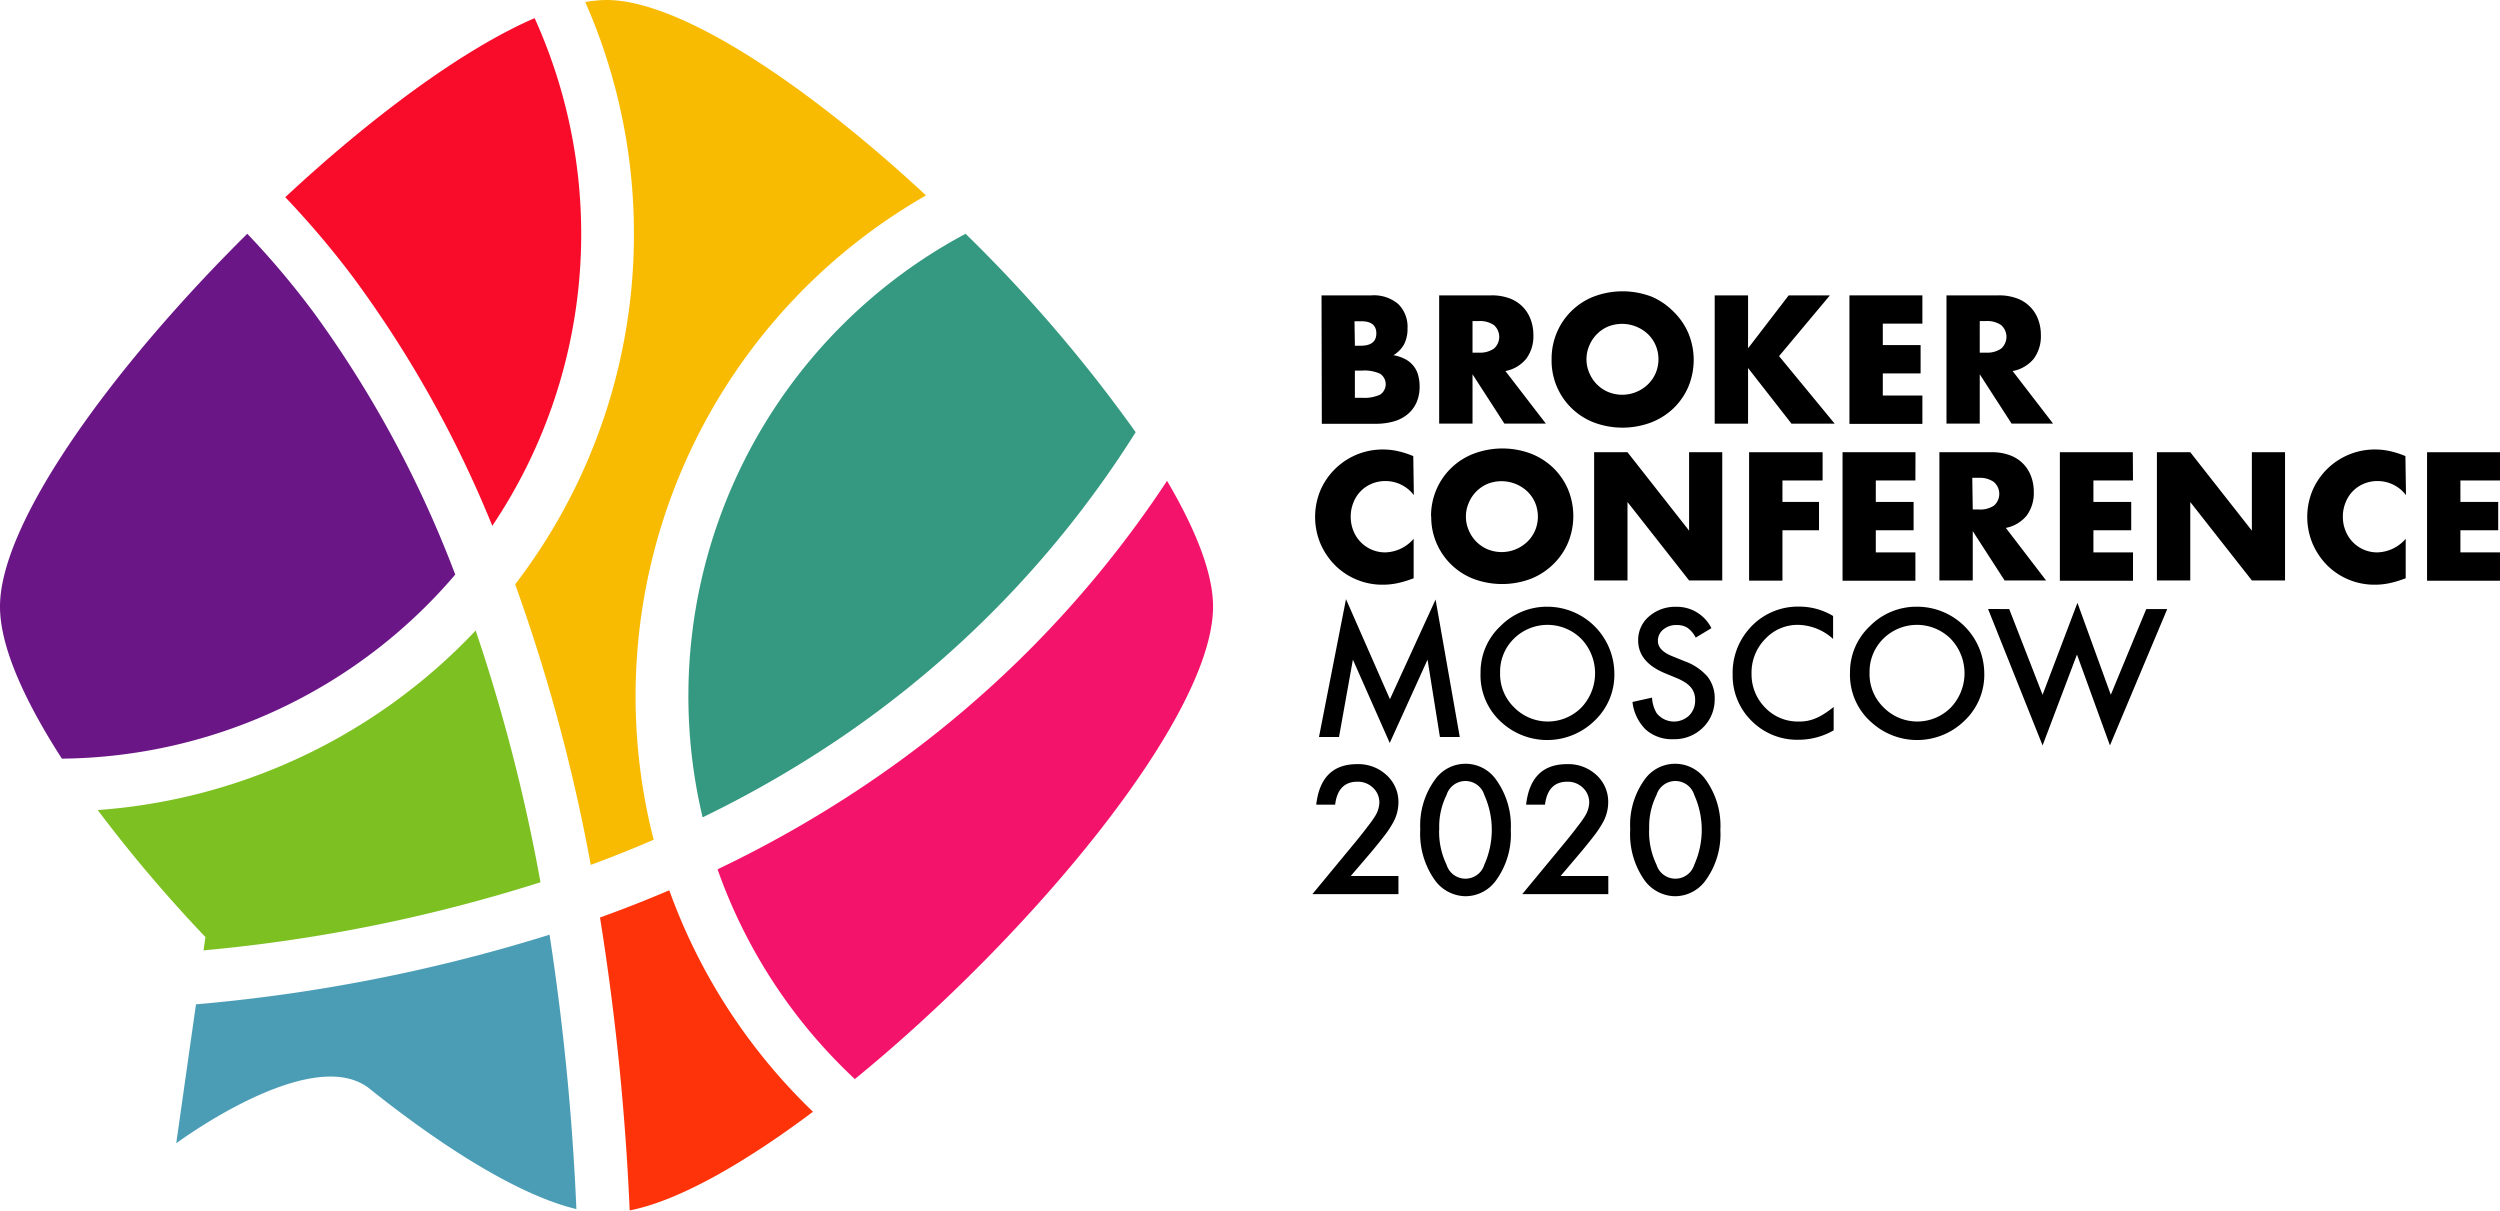 <?xml version="1.0" encoding="UTF-8"?> <svg xmlns="http://www.w3.org/2000/svg" id="Layer_1" data-name="Layer 1" viewBox="0 0 264.58 128.12"> <defs> <style>.cls-1{fill:#349980;}.cls-2{fill:#f4136b;}.cls-3{fill:#f8bb02;}.cls-4{fill:#fe330a;}.cls-5{fill:#f80c2a;}.cls-6{fill:#6b1687;}.cls-7{fill:#4b9db6;}.cls-8{fill:#7dc022;}</style> </defs> <title>BC2020_black_logo</title> <path class="cls-1" d="M120.19,45.74a155.12,155.12,0,0,0-18-21A55.46,55.46,0,0,0,74.36,86.5a117.23,117.23,0,0,0,14.25-8.18A109.65,109.65,0,0,0,120.19,45.74Z"></path> <path class="cls-2" d="M128.38,64.19c0-3.5-1.82-8.13-4.87-13.3A115,115,0,0,1,91.7,83a122.68,122.68,0,0,1-15.76,9A55.67,55.67,0,0,0,90.47,114.2C108.94,99.13,128.38,75.91,128.38,64.19Z"></path> <path class="cls-3" d="M67.09,24.76A60.8,60.8,0,0,1,54.52,61.84a187.27,187.27,0,0,1,8,29.69q3.35-1.23,6.66-2.66A61.09,61.09,0,0,1,98,20.68C85.43,9,72,0,64.19,0a13,13,0,0,0-2.25.22A60.74,60.74,0,0,1,67.09,24.76Z"></path> <path class="cls-4" d="M70.83,94.22q-3.65,1.56-7.33,2.88a270.34,270.34,0,0,1,3.14,31c5.13-1,12.05-4.93,19.4-10.44A61.25,61.25,0,0,1,70.83,94.22Z"></path> <path class="cls-5" d="M37.45,29.45a120.58,120.58,0,0,1,14.65,26.2A55.38,55.38,0,0,0,56.58,1.92C49,5.2,39.34,12.35,30.19,20.87A95.16,95.16,0,0,1,37.45,29.45Z"></path> <path class="cls-6" d="M48.18,60.81a117.74,117.74,0,0,0-14.88-27.6,88.73,88.73,0,0,0-7.13-8.47C12,38.76,0,55.24,0,64.19,0,68.37,2.5,74,6.55,80.29A55.41,55.41,0,0,0,48.18,60.81Z"></path> <path class="cls-7" d="M58.16,98.92a176.37,176.37,0,0,1-37.42,7.37L18.65,121S32.8,110.46,39,115.13c8.22,6.58,16.15,11.43,22,12.83A265.22,265.22,0,0,0,58.16,98.92Z"></path> <path class="cls-8" d="M57.2,93.37a186.25,186.25,0,0,0-6.86-26.64,61,61,0,0,1-40,19,152.84,152.84,0,0,0,11.4,13.44l-.2,1.41A168.11,168.11,0,0,0,57.2,93.37Z"></path> <path d="M139.86,31.26h5.26a4,4,0,0,1,2.84.9,3.36,3.36,0,0,1,1,2.59,3.52,3.52,0,0,1-.37,1.7,3.11,3.11,0,0,1-1.12,1.14,4.26,4.26,0,0,1,1.29.44,2.8,2.8,0,0,1,.86.73,2.73,2.73,0,0,1,.48,1,4.45,4.45,0,0,1,.14,1.15,4.07,4.07,0,0,1-.33,1.69,3.44,3.44,0,0,1-.94,1.24,4,4,0,0,1-1.47.76,6.94,6.94,0,0,1-1.94.25h-5.67Zm3.53,5.33H144q1.66,0,1.66-1.31T144,34h-.65Zm0,5.51h.77a3.93,3.93,0,0,0,1.91-.34,1.33,1.33,0,0,0,0-2.2,3.93,3.93,0,0,0-1.91-.34h-.77Z"></path> <path d="M163.6,44.83h-4.39l-3.37-5.22v5.22h-3.53V31.26h5.49a5.39,5.39,0,0,1,2,.33A3.73,3.73,0,0,1,162,33.83a4.65,4.65,0,0,1,.28,1.62,4,4,0,0,1-.75,2.51,3.76,3.76,0,0,1-2.21,1.31Zm-7.76-7.51h.67a2.57,2.57,0,0,0,1.6-.43,1.66,1.66,0,0,0,0-2.48,2.57,2.57,0,0,0-1.6-.43h-.67Z"></path> <path d="M164.21,38a7.09,7.09,0,0,1,.56-2.82,7,7,0,0,1,3.92-3.8,8.62,8.62,0,0,1,6.06,0A7.16,7.16,0,0,1,177.13,33a7,7,0,0,1,1.56,2.28,7.39,7.39,0,0,1,0,5.63,7,7,0,0,1-1.56,2.28,7.16,7.16,0,0,1-2.39,1.52,8.63,8.63,0,0,1-6.06,0A7,7,0,0,1,164.21,38Zm3.69,0a3.62,3.62,0,0,0,.31,1.49,3.73,3.73,0,0,0,2,2,3.92,3.92,0,0,0,4.16-.78,3.72,3.72,0,0,0,.84-1.19,3.8,3.8,0,0,0,0-3,3.72,3.72,0,0,0-.84-1.19,4,4,0,0,0-4.16-.78,3.73,3.73,0,0,0-2,2A3.61,3.61,0,0,0,167.9,38Z"></path> <path d="M185,36.86l4.3-5.6h4.36l-5.38,6.43,5.89,7.15h-4.57L185,38.95v5.89h-3.53V31.26H185Z"></path> <path d="M203.45,34.25h-4.19v2.27h4v3h-4v2.34h4.19v3h-7.72V31.26h7.72Z"></path> <path d="M217.28,44.83h-4.39l-3.37-5.22v5.22H206V31.26h5.49a5.38,5.38,0,0,1,2,.33,3.73,3.73,0,0,1,2.22,2.24,4.65,4.65,0,0,1,.28,1.62,4,4,0,0,1-.75,2.51A3.77,3.77,0,0,1,213,39.27Zm-7.76-7.51h.67a2.57,2.57,0,0,0,1.6-.43,1.66,1.66,0,0,0,0-2.48,2.57,2.57,0,0,0-1.6-.43h-.67Z"></path> <path d="M149.63,52.4a3.77,3.77,0,0,0-3-1.49,3.71,3.71,0,0,0-1.47.29,3.52,3.52,0,0,0-1.93,2,3.87,3.87,0,0,0-.28,1.48,3.92,3.92,0,0,0,.28,1.49,3.6,3.6,0,0,0,1.94,2,3.58,3.58,0,0,0,1.44.29,4.09,4.09,0,0,0,3-1.44v4.18l-.36.13a10.48,10.48,0,0,1-1.51.42,7.34,7.34,0,0,1-1.39.13,7.08,7.08,0,0,1-5-2,7.42,7.42,0,0,1-1.58-2.29,7.33,7.33,0,0,1,0-5.76,7.17,7.17,0,0,1,6.56-4.26,7.43,7.43,0,0,1,1.59.17,9.65,9.65,0,0,1,1.65.53Z"></path> <path d="M151.45,54.65a7.09,7.09,0,0,1,.56-2.82,7,7,0,0,1,3.92-3.8A8.62,8.62,0,0,1,162,48a7.16,7.16,0,0,1,2.39,1.52,7,7,0,0,1,1.56,2.28,7.39,7.39,0,0,1,0,5.63,7,7,0,0,1-1.56,2.28A7.16,7.16,0,0,1,162,61.26a8.63,8.63,0,0,1-6.06,0,7,7,0,0,1-4.47-6.62Zm3.69,0a3.62,3.62,0,0,0,.31,1.49,3.73,3.73,0,0,0,2,2,3.92,3.92,0,0,0,4.16-.78,3.72,3.72,0,0,0,.84-1.19,3.8,3.8,0,0,0,0-3,3.72,3.72,0,0,0-.84-1.19,4,4,0,0,0-4.16-.78,3.73,3.73,0,0,0-2,2A3.61,3.61,0,0,0,155.14,54.65Z"></path> <path d="M168.71,61.43V47.86h3.53l6.52,8.3v-8.3h3.51V61.43h-3.51l-6.52-8.3v8.3Z"></path> <path d="M192.89,50.85h-4.25v2.27h3.87v3h-3.87v5.33h-3.53V47.86h7.78Z"></path> <path d="M202.71,50.85h-4.19v2.27h4v3h-4v2.34h4.19v3H195V47.86h7.72Z"></path> <path d="M216.54,61.43h-4.39l-3.37-5.22v5.22h-3.53V47.86h5.49a5.38,5.38,0,0,1,2,.33,3.73,3.73,0,0,1,2.22,2.24,4.65,4.65,0,0,1,.28,1.62,4,4,0,0,1-.75,2.51,3.77,3.77,0,0,1-2.21,1.31Zm-7.76-7.51h.67a2.57,2.57,0,0,0,1.6-.43A1.66,1.66,0,0,0,211,51a2.57,2.57,0,0,0-1.6-.43h-.67Z"></path> <path d="M225.74,50.85h-4.19v2.27h4v3h-4v2.34h4.19v3H218V47.86h7.72Z"></path> <path d="M228.27,61.43V47.86h3.53l6.52,8.3v-8.3h3.51V61.43h-3.51l-6.52-8.3v8.3Z"></path> <path d="M254.63,52.4a3.77,3.77,0,0,0-3-1.49,3.71,3.71,0,0,0-1.47.29,3.51,3.51,0,0,0-1.93,2,3.86,3.86,0,0,0-.28,1.48,3.91,3.91,0,0,0,.28,1.49,3.6,3.6,0,0,0,1.93,2,3.58,3.58,0,0,0,1.44.29,4.09,4.09,0,0,0,3-1.44v4.18l-.36.13a10.48,10.48,0,0,1-1.51.42,7.34,7.34,0,0,1-1.39.13,7.09,7.09,0,0,1-5-2,7.43,7.43,0,0,1-1.57-2.29,7.33,7.33,0,0,1,0-5.76,7.17,7.17,0,0,1,6.56-4.26,7.42,7.42,0,0,1,1.59.17,9.66,9.66,0,0,1,1.65.53Z"></path> <path d="M264.58,50.85h-4.19v2.27h4v3h-4v2.34h4.19v3h-7.72V47.86h7.72Z"></path> <path d="M139.59,78l2.86-14.59L147.1,74l4.83-10.55L154.49,78h-2.1l-1.31-8.19-4,8.82-3.9-8.82L141.71,78Z"></path> <path d="M156.69,71.19a6.65,6.65,0,0,1,2.1-4.92,6.91,6.91,0,0,1,5-2.06,7.1,7.1,0,0,1,7.06,7.06,6.67,6.67,0,0,1-2.09,5,7.17,7.17,0,0,1-9.79.23A6.67,6.67,0,0,1,156.69,71.19Zm2.07,0a4.9,4.9,0,0,0,1.51,3.7,5,5,0,0,0,7.08,0,5.27,5.27,0,0,0,0-7.28,5.06,5.06,0,0,0-7.15,0A4.9,4.9,0,0,0,158.76,71.21Z"></path> <path d="M181.12,66.48l-1.66,1a2.86,2.86,0,0,0-.89-1.05,2.07,2.07,0,0,0-1.13-.28,2.09,2.09,0,0,0-1.42.48,1.5,1.5,0,0,0-.56,1.2q0,1,1.48,1.6l1.35.55a5.78,5.78,0,0,1,2.42,1.63,3.67,3.67,0,0,1,.76,2.36A4.15,4.15,0,0,1,180.23,77a4.28,4.28,0,0,1-3.12,1.23,4.17,4.17,0,0,1-2.92-1,4.82,4.82,0,0,1-1.42-2.94l2.07-.46a3.53,3.53,0,0,0,.49,1.65,2.34,2.34,0,0,0,3.44.24,2.22,2.22,0,0,0,.63-1.63,2.28,2.28,0,0,0-.11-.73,1.84,1.84,0,0,0-.34-.61,2.74,2.74,0,0,0-.6-.52,5.8,5.8,0,0,0-.88-.46l-1.31-.54q-2.79-1.18-2.79-3.45a3.27,3.27,0,0,1,1.17-2.56,4.22,4.22,0,0,1,2.91-1A4.06,4.06,0,0,1,181.12,66.48Z"></path> <path d="M194,65.19v2.43a5.68,5.68,0,0,0-3.67-1.49,4.68,4.68,0,0,0-3.52,1.5,5.07,5.07,0,0,0-1.44,3.66,5,5,0,0,0,1.44,3.6,4.76,4.76,0,0,0,3.53,1.47,4.33,4.33,0,0,0,1.84-.35,5.34,5.34,0,0,0,.88-.47,10.47,10.47,0,0,0,1-.72v2.47a7.4,7.4,0,0,1-3.69,1,6.81,6.81,0,0,1-5-2,6.73,6.73,0,0,1-2-4.94A7,7,0,0,1,185,66.69a6.82,6.82,0,0,1,5.46-2.49A6.93,6.93,0,0,1,194,65.19Z"></path> <path d="M195.79,71.19a6.65,6.65,0,0,1,2.1-4.92,6.91,6.91,0,0,1,5-2.06A7.1,7.1,0,0,1,210,71.27a6.67,6.67,0,0,1-2.09,5,7.17,7.17,0,0,1-9.79.23A6.67,6.67,0,0,1,195.79,71.19Zm2.07,0a4.9,4.9,0,0,0,1.51,3.7,5,5,0,0,0,7.08,0,5.27,5.27,0,0,0,0-7.28,5.06,5.06,0,0,0-7.15,0A4.9,4.9,0,0,0,197.86,71.21Z"></path> <path d="M212.64,64.46l3.53,9.07,3.69-9.73,3.53,9.73,3.75-9.07h2.22l-6.06,14.43-3.49-9.62-3.64,9.62-5.77-14.44Z"></path> <path d="M142.95,92.71H148v1.92h-9.11l4.71-5.7q.69-.85,1.16-1.48a11.22,11.22,0,0,0,.72-1,2.94,2.94,0,0,0,.5-1.49,2.12,2.12,0,0,0-.67-1.59,2.29,2.29,0,0,0-1.65-.64q-2.06,0-2.36,2.43h-2q.49-4.29,4.33-4.29A4.38,4.38,0,0,1,146.71,82,3.83,3.83,0,0,1,148,84.93a4.43,4.43,0,0,1-.59,2.17,10.64,10.64,0,0,1-.87,1.31q-.58.76-1.45,1.8Z"></path> <path d="M150.31,87.76a8.18,8.18,0,0,1,1.51-5.18,3.95,3.95,0,0,1,6.56,0,8.33,8.33,0,0,1,1.51,5.26,8.32,8.32,0,0,1-1.51,5.26,4,4,0,0,1-3.27,1.75,4.07,4.07,0,0,1-3.29-1.75A8.47,8.47,0,0,1,150.31,87.76Zm2,0a8,8,0,0,0,.78,3.75,2.09,2.09,0,0,0,4,0,9,9,0,0,0,0-7.37,2.09,2.09,0,0,0-4,0A7.49,7.49,0,0,0,152.32,87.77Z"></path> <path d="M165.16,92.71h5.05v1.92H161.1l4.71-5.7q.69-.85,1.16-1.48a11.22,11.22,0,0,0,.72-1,2.94,2.94,0,0,0,.5-1.49,2.12,2.12,0,0,0-.67-1.59,2.29,2.29,0,0,0-1.65-.64q-2.06,0-2.36,2.43h-2q.49-4.29,4.33-4.29A4.38,4.38,0,0,1,168.93,82a3.83,3.83,0,0,1,1.27,2.92,4.43,4.43,0,0,1-.59,2.17,10.64,10.64,0,0,1-.87,1.31q-.58.76-1.45,1.8Z"></path> <path d="M172.53,87.76A8.18,8.18,0,0,1,174,82.58a3.95,3.95,0,0,1,6.56,0,8.33,8.33,0,0,1,1.51,5.26,8.32,8.32,0,0,1-1.51,5.26,4,4,0,0,1-3.27,1.75A4.07,4.07,0,0,1,174,93.1,8.47,8.47,0,0,1,172.53,87.76Zm2,0a8,8,0,0,0,.78,3.75,2.09,2.09,0,0,0,4,0,9,9,0,0,0,0-7.37,2.09,2.09,0,0,0-4,0A7.49,7.49,0,0,0,174.54,87.77Z"></path> </svg> 